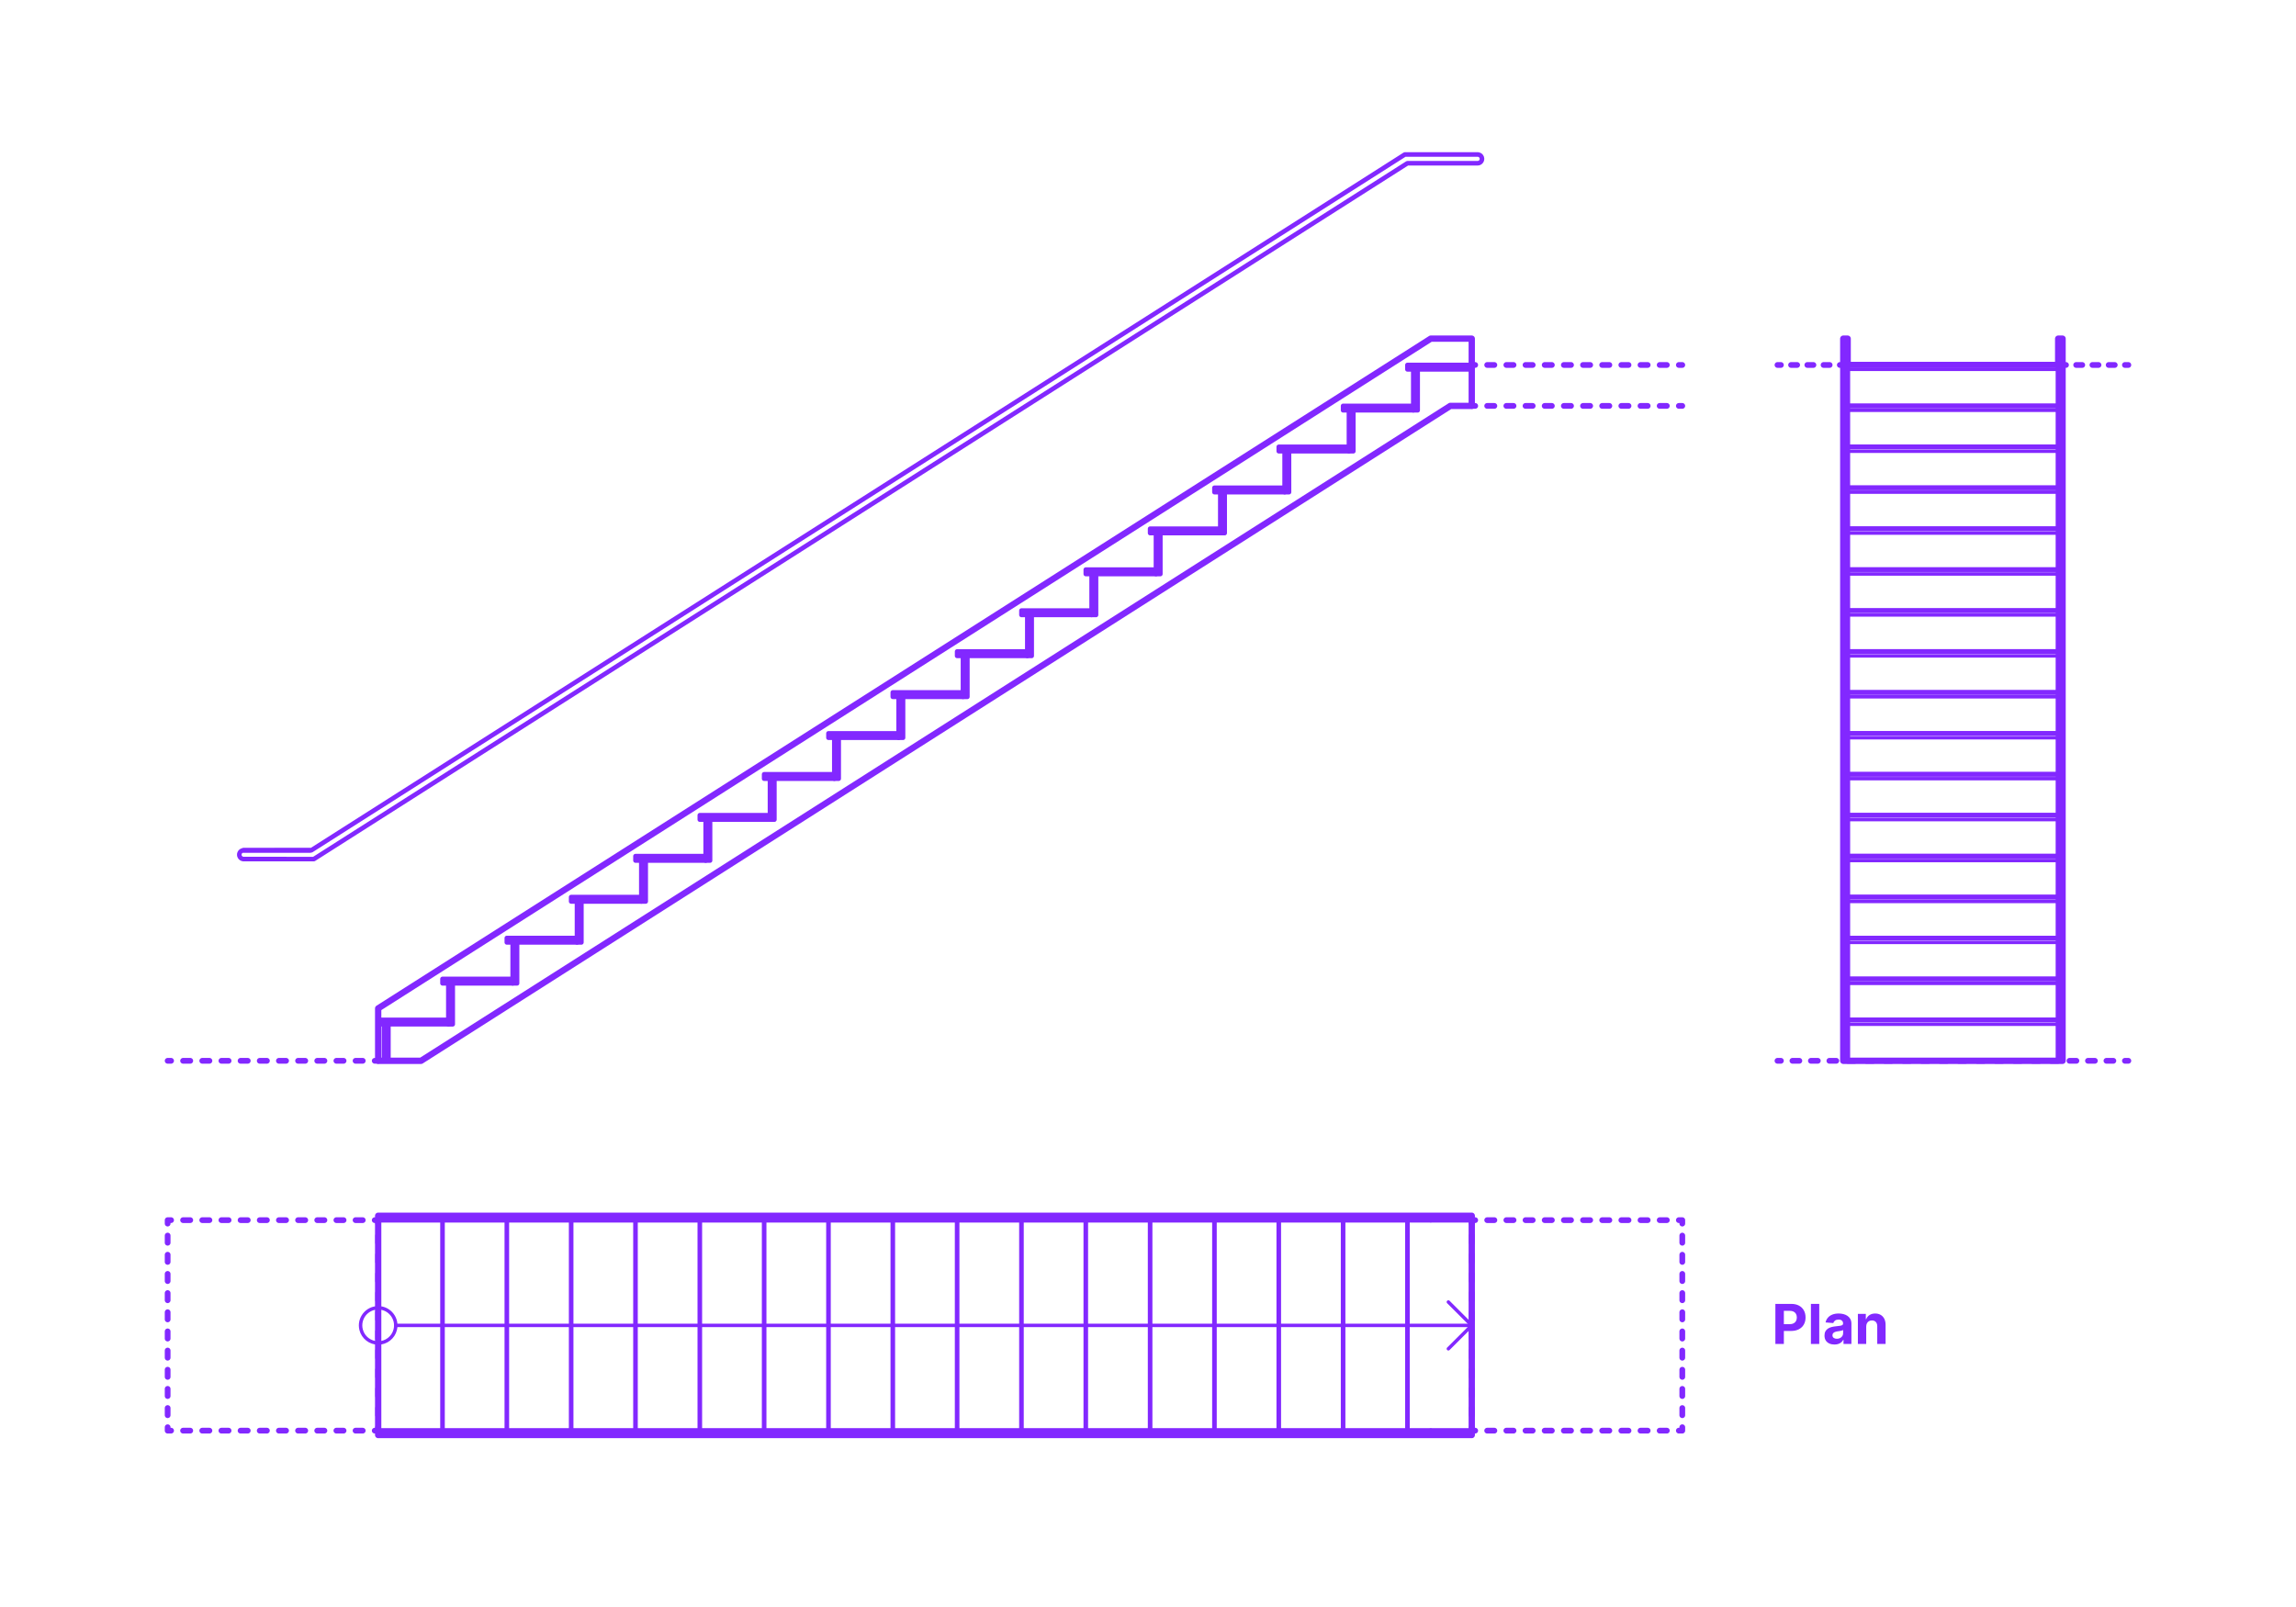 <?xml version="1.0" encoding="utf-8"?>
<!-- Generator: Adobe Illustrator 27.7.0, SVG Export Plug-In . SVG Version: 6.00 Build 0)  -->
<!DOCTYPE svg PUBLIC "-//W3C//DTD SVG 1.1//EN" "http://www.w3.org/Graphics/SVG/1.1/DTD/svg11.dtd">
<svg version="1.1" xmlns:x="http://ns.adobe.com/Extensibility/1.0/" xmlns:i="http://ns.adobe.com/AdobeIllustrator/10.0/" xmlns:graph="http://ns.adobe.com/Graphs/1.0/"
	 xmlns="http://www.w3.org/2000/svg" xmlns:xlink="http://www.w3.org/1999/xlink" xmlns:a="http://ns.adobe.com/AdobeSVGViewerExtensions/3.0/"
	 x="0px" y="0px" width="1000px" height="700px" viewBox="0 0 1000 700" enable-background="new 0 0 1000 700" xml:space="preserve"
	>
<g id="FILL-BACKGROUND">
	<rect fill="#FFFFFF" width="1000" height="700"/>
</g>
<g id="N-TEXT">
</g>
<g id="N-DIMENSIONS">
	<g id="MTEXT_00000010275670813117727430000003158981867375133884_">
		<g>
			<g>
				<g>
					<path fill="#8228FF" d="M773.25,585.419v-17.455h6.886c1.324,0,2.452,0.251,3.384,0.754s1.644,1.199,2.135,2.088
						s0.737,1.914,0.737,3.073c0,1.159-0.25,2.182-0.75,3.068s-1.223,1.577-2.169,2.071c-0.946,0.494-2.09,0.741-3.431,0.741h-4.389
						v-2.958h3.792c0.711,0,1.297-0.124,1.761-0.371c0.463-0.247,0.81-0.591,1.039-1.031c0.23-0.44,0.346-0.947,0.346-1.521
						c0-0.58-0.115-1.087-0.346-1.521c-0.229-0.435-0.578-0.772-1.044-1.014s-1.057-0.362-1.772-0.362h-2.488v14.438H773.25z"/>
					<path fill="#8228FF" d="M792.357,567.965v17.455h-3.631v-17.455H792.357z"/>
					<path fill="#8228FF" d="M798.987,585.667c-0.835,0-1.579-0.146-2.232-0.439s-1.169-0.727-1.547-1.304s-0.566-1.297-0.566-2.161
						c0-0.727,0.133-1.338,0.4-1.833c0.267-0.494,0.631-0.892,1.091-1.193s0.984-0.529,1.572-0.682s1.206-0.261,1.854-0.324
						c0.762-0.08,1.375-0.155,1.841-0.226c0.466-0.071,0.804-0.177,1.015-0.319c0.21-0.142,0.315-0.352,0.315-0.631v-0.051
						c0-0.54-0.169-0.958-0.508-1.253c-0.338-0.295-0.816-0.443-1.436-0.443c-0.653,0-1.174,0.144-1.56,0.431
						c-0.387,0.287-0.643,0.646-0.768,1.078l-3.357-0.273c0.17-0.795,0.506-1.484,1.006-2.067c0.5-0.582,1.146-1.031,1.938-1.347
						c0.793-0.315,1.712-0.473,2.757-0.473c0.728,0,1.425,0.085,2.093,0.255c0.667,0.17,1.262,0.435,1.781,0.793
						s0.931,0.817,1.231,1.376s0.452,1.229,0.452,2.007v8.83h-3.443v-1.815h-0.103c-0.21,0.409-0.491,0.769-0.844,1.078
						c-0.353,0.31-0.775,0.551-1.27,0.725C800.206,585.58,799.636,585.667,798.987,585.667z M800.027,583.161
						c0.534,0,1.006-0.107,1.415-0.32s0.729-0.501,0.963-0.865c0.233-0.363,0.35-0.775,0.35-1.236v-1.389
						c-0.114,0.074-0.269,0.141-0.465,0.201c-0.195,0.06-0.416,0.113-0.66,0.162s-0.489,0.091-0.733,0.128s-0.466,0.07-0.664,0.098
						c-0.427,0.062-0.799,0.162-1.117,0.298c-0.318,0.136-0.565,0.319-0.741,0.549c-0.176,0.23-0.264,0.516-0.264,0.857
						c0,0.494,0.18,0.871,0.541,1.129C799.012,583.032,799.471,583.161,800.027,583.161z"/>
					<path fill="#8228FF" d="M812.812,577.851v7.568h-3.631v-13.091h3.461v2.31h0.153c0.289-0.761,0.775-1.365,1.457-1.811
						c0.682-0.446,1.509-0.669,2.48-0.669c0.909,0,1.701,0.199,2.378,0.597c0.676,0.397,1.201,0.964,1.576,1.7
						s0.562,1.612,0.562,2.629v8.335h-3.631v-7.688c0.006-0.801-0.198-1.428-0.613-1.879s-0.985-0.677-1.713-0.677
						c-0.489,0-0.919,0.105-1.291,0.315c-0.372,0.21-0.662,0.516-0.87,0.917C812.924,576.807,812.817,577.289,812.812,577.851z"/>
				</g>
			</g>
		</g>
	</g>
</g>
<g id="_x32_D_x24_AG-DIAGRAM">
	<g id="POLYLINE_00000145026227415946691110000009635591088211143304_">
		<g>
			<g>
				
					<line fill="none" stroke="#8228FF" stroke-width="2.5" stroke-linecap="round" stroke-linejoin="round" x1="641.01" y1="176.808" x2="642.51" y2="176.808"/>
				
					<line fill="none" stroke="#8228FF" stroke-width="2.5" stroke-linecap="round" stroke-linejoin="round" stroke-dasharray="3.13,5.217" x1="647.728" y1="176.808" x2="728.596" y2="176.808"/>
				
					<line fill="none" stroke="#8228FF" stroke-width="2.5" stroke-linecap="round" stroke-linejoin="round" x1="731.205" y1="176.808" x2="732.705" y2="176.808"/>
			</g>
		</g>
	</g>
	<g id="POLYLINE_00000150098251354615125000000008014320565880169403_">
		<g>
			<g>
				
					<line fill="none" stroke="#8228FF" stroke-width="2.5" stroke-linecap="round" stroke-linejoin="round" x1="926.985" y1="158.979" x2="925.485" y2="158.979"/>
				
					<line fill="none" stroke="#8228FF" stroke-width="2.5" stroke-linecap="round" stroke-linejoin="round" stroke-dasharray="2.654,4.423" x1="921.062" y1="158.979" x2="902.042" y2="158.979"/>
				
					<line fill="none" stroke="#8228FF" stroke-width="2.5" stroke-linecap="round" stroke-linejoin="round" x1="899.83" y1="158.979" x2="898.33" y2="158.979"/>
			</g>
		</g>
	</g>
	<g id="POLYLINE_00000034054416730017057970000005462255925194805425_">
		<g>
			<g>
				
					<line fill="none" stroke="#8228FF" stroke-width="2.5" stroke-linecap="round" stroke-linejoin="round" x1="802.815" y1="158.979" x2="801.315" y2="158.979"/>
				
					<line fill="none" stroke="#8228FF" stroke-width="2.5" stroke-linecap="round" stroke-linejoin="round" stroke-dasharray="2.654,4.423" x1="796.892" y1="158.979" x2="777.873" y2="158.979"/>
				
					<line fill="none" stroke="#8228FF" stroke-width="2.5" stroke-linecap="round" stroke-linejoin="round" x1="775.661" y1="158.979" x2="774.161" y2="158.979"/>
			</g>
		</g>
	</g>
	<g id="POLYLINE_00000164489672919255668790000014175316884235405990_">
		<g>
			<g>
				
					<line fill="none" stroke="#8228FF" stroke-width="2.5" stroke-linecap="round" stroke-linejoin="round" x1="641.01" y1="158.979" x2="642.51" y2="158.979"/>
				
					<line fill="none" stroke="#8228FF" stroke-width="2.5" stroke-linecap="round" stroke-linejoin="round" stroke-dasharray="3.13,5.217" x1="647.728" y1="158.979" x2="728.596" y2="158.979"/>
				
					<line fill="none" stroke="#8228FF" stroke-width="2.5" stroke-linecap="round" stroke-linejoin="round" x1="731.205" y1="158.979" x2="732.705" y2="158.979"/>
			</g>
		</g>
	</g>
	<g id="POLYLINE_00000150102529314171000630000013101902931686456737_">
		<g>
			<g>
				
					<line fill="none" stroke="#8228FF" stroke-width="2.5" stroke-linecap="round" stroke-linejoin="round" x1="164.709" y1="462.079" x2="163.209" y2="462.079"/>
				
					<line fill="none" stroke="#8228FF" stroke-width="2.5" stroke-linecap="round" stroke-linejoin="round" stroke-dasharray="3.13,5.217" x1="157.992" y1="462.079" x2="77.124" y2="462.079"/>
				
					<line fill="none" stroke="#8228FF" stroke-width="2.5" stroke-linecap="round" stroke-linejoin="round" x1="74.515" y1="462.079" x2="73.015" y2="462.079"/>
			</g>
		</g>
	</g>
	<g id="POLYLINE_00000175285551482484655810000007114789576580516275_">
		<g>
			<g>
				
					<line fill="none" stroke="#8228FF" stroke-width="2.5" stroke-linecap="round" stroke-linejoin="round" x1="926.985" y1="462.079" x2="925.485" y2="462.079"/>
				
					<line fill="none" stroke="#8228FF" stroke-width="2.5" stroke-linecap="round" stroke-linejoin="round" stroke-dasharray="3.017,5.028" x1="920.457" y1="462.079" x2="778.175" y2="462.079"/>
				
					<line fill="none" stroke="#8228FF" stroke-width="2.5" stroke-linecap="round" stroke-linejoin="round" x1="775.661" y1="462.079" x2="774.161" y2="462.079"/>
			</g>
		</g>
	</g>
</g>
<g id="_x32_D_x24_AG-DETAILS-DIAGRAM">
	<g id="POLYLINE_00000046315494038252405580000008000257128246606210_">
		<g>
			<g>
				<polyline fill="none" stroke="#8228FF" stroke-width="2.5" stroke-linecap="round" stroke-linejoin="round" points="
					731.205,623.181 732.705,623.181 732.705,621.681 				"/>
				
					<line fill="none" stroke="#8228FF" stroke-width="2.5" stroke-linecap="round" stroke-linejoin="round" stroke-dasharray="3.13,5.217" x1="732.705" y1="616.464" x2="732.705" y2="535.595"/>
				<polyline fill="none" stroke="#8228FF" stroke-width="2.5" stroke-linecap="round" stroke-linejoin="round" points="
					732.705,532.987 732.705,531.487 731.205,531.487 				"/>
				
					<line fill="none" stroke="#8228FF" stroke-width="2.5" stroke-linecap="round" stroke-linejoin="round" stroke-dasharray="3.13,5.217" x1="725.987" y1="531.487" x2="645.119" y2="531.487"/>
				<polyline fill="none" stroke="#8228FF" stroke-width="2.5" stroke-linecap="round" stroke-linejoin="round" points="
					642.51,531.487 641.01,531.487 641.01,532.987 				"/>
				
					<line fill="none" stroke="#8228FF" stroke-width="2.5" stroke-linecap="round" stroke-linejoin="round" stroke-dasharray="3.13,5.217" x1="641.01" y1="538.204" x2="641.01" y2="619.072"/>
				<polyline fill="none" stroke="#8228FF" stroke-width="2.5" stroke-linecap="round" stroke-linejoin="round" points="
					641.01,621.681 641.01,623.181 642.51,623.181 				"/>
				
					<line fill="none" stroke="#8228FF" stroke-width="2.5" stroke-linecap="round" stroke-linejoin="round" stroke-dasharray="3.13,5.217" x1="647.728" y1="623.181" x2="728.596" y2="623.181"/>
			</g>
		</g>
	</g>
	<g id="POLYLINE_00000073719896480570619610000010607493702143422623_">
		<g>
			<g>
				<polyline fill="none" stroke="#8228FF" stroke-width="2.5" stroke-linecap="round" stroke-linejoin="round" points="
					163.209,623.181 164.709,623.181 164.709,621.681 				"/>
				
					<line fill="none" stroke="#8228FF" stroke-width="2.5" stroke-linecap="round" stroke-linejoin="round" stroke-dasharray="3.13,5.217" x1="164.709" y1="616.464" x2="164.709" y2="535.595"/>
				<polyline fill="none" stroke="#8228FF" stroke-width="2.5" stroke-linecap="round" stroke-linejoin="round" points="
					164.709,532.987 164.709,531.487 163.209,531.487 				"/>
				
					<line fill="none" stroke="#8228FF" stroke-width="2.5" stroke-linecap="round" stroke-linejoin="round" stroke-dasharray="3.13,5.217" x1="157.992" y1="531.487" x2="77.124" y2="531.487"/>
				<polyline fill="none" stroke="#8228FF" stroke-width="2.5" stroke-linecap="round" stroke-linejoin="round" points="
					74.515,531.487 73.015,531.487 73.015,532.987 				"/>
				
					<line fill="none" stroke="#8228FF" stroke-width="2.5" stroke-linecap="round" stroke-linejoin="round" stroke-dasharray="3.13,5.217" x1="73.015" y1="538.204" x2="73.015" y2="619.072"/>
				<polyline fill="none" stroke="#8228FF" stroke-width="2.5" stroke-linecap="round" stroke-linejoin="round" points="
					73.015,621.681 73.015,623.181 74.515,623.181 				"/>
				
					<line fill="none" stroke="#8228FF" stroke-width="2.5" stroke-linecap="round" stroke-linejoin="round" stroke-dasharray="3.13,5.217" x1="79.733" y1="623.181" x2="160.601" y2="623.181"/>
			</g>
		</g>
	</g>
</g>
<g id="_x32_D_x24_AG-DETAILS">
	<g id="POLYLINE_00000065767881725110583310000009820732458266781606_">
		
			<polyline fill="none" stroke="#8228FF" stroke-width="1.5" stroke-linecap="round" stroke-linejoin="round" stroke-miterlimit="10" points="
			630.822,587.522 641.01,577.334 630.822,567.146 		"/>
	</g>
	<g id="POLYLINE_00000026135800323167838110000002116826937543908496_">
		
			<line fill="none" stroke="#8228FF" stroke-width="1.5" stroke-linecap="round" stroke-linejoin="round" stroke-miterlimit="10" x1="172.371" y1="577.334" x2="641.01" y2="577.334"/>
	</g>
	<g id="POLYLINE_00000178172831384209880490000008048981811364634508_">
		
			<path fill="none" stroke="#8228FF" stroke-width="1.5" stroke-linecap="round" stroke-linejoin="round" stroke-miterlimit="10" d="
			M164.71,584.996c3.489,0.009,6.58-2.397,7.427-5.781c1.211-4.818-2.393-9.491-7.361-9.542c-5.023-0.034-8.718,4.67-7.494,9.542
			C158.129,582.599,161.221,585.005,164.71,584.996z"/>
	</g>
	<g id="POLYLINE_00000139275775343224007750000010570340802103404682_">
		
			<line fill="none" stroke="#8228FF" stroke-width="1.5" stroke-linecap="round" stroke-linejoin="round" stroke-miterlimit="10" x1="804.726" y1="428.331" x2="896.42" y2="428.331"/>
	</g>
	<g id="POLYLINE_00000150092822227939133900000014199614385996744090_">
		
			<line fill="none" stroke="#8228FF" stroke-width="1.5" stroke-linecap="round" stroke-linejoin="round" stroke-miterlimit="10" x1="804.726" y1="410.501" x2="896.42" y2="410.501"/>
	</g>
	<g id="POLYLINE_00000049912996657132220390000010861084091232928664_">
		
			<line fill="none" stroke="#8228FF" stroke-width="1.5" stroke-linecap="round" stroke-linejoin="round" stroke-miterlimit="10" x1="804.726" y1="392.672" x2="896.42" y2="392.672"/>
	</g>
	<g id="POLYLINE_00000125582588281561490570000017935329925773726650_">
		
			<line fill="none" stroke="#8228FF" stroke-width="1.5" stroke-linecap="round" stroke-linejoin="round" stroke-miterlimit="10" x1="804.726" y1="374.842" x2="896.42" y2="374.842"/>
	</g>
	<g id="POLYLINE_00000046308352664754474700000006329725670585361065_">
		
			<line fill="none" stroke="#8228FF" stroke-width="1.5" stroke-linecap="round" stroke-linejoin="round" stroke-miterlimit="10" x1="804.726" y1="357.013" x2="896.42" y2="357.013"/>
	</g>
	<g id="POLYLINE_00000073710634571255752160000010967685527271890332_">
		
			<line fill="none" stroke="#8228FF" stroke-width="1.5" stroke-linecap="round" stroke-linejoin="round" stroke-miterlimit="10" x1="804.726" y1="339.183" x2="896.42" y2="339.183"/>
	</g>
	<g id="POLYLINE_00000016044921303796829910000000327835361450476212_">
		
			<line fill="none" stroke="#8228FF" stroke-width="1.5" stroke-linecap="round" stroke-linejoin="round" stroke-miterlimit="10" x1="804.726" y1="321.354" x2="896.42" y2="321.354"/>
	</g>
	<g id="POLYLINE_00000178927293806394999710000014386654795561934993_">
		
			<line fill="none" stroke="#8228FF" stroke-width="1.5" stroke-linecap="round" stroke-linejoin="round" stroke-miterlimit="10" x1="804.726" y1="303.524" x2="896.42" y2="303.524"/>
	</g>
	<g id="POLYLINE_00000121986661423326896890000002681566837061717687_">
		
			<line fill="none" stroke="#8228FF" stroke-width="1.5" stroke-linecap="round" stroke-linejoin="round" stroke-miterlimit="10" x1="804.726" y1="285.695" x2="896.42" y2="285.695"/>
	</g>
	<g id="POLYLINE_00000147906186074342566620000012483418936677350067_">
		
			<line fill="none" stroke="#8228FF" stroke-width="1.5" stroke-linecap="round" stroke-linejoin="round" stroke-miterlimit="10" x1="804.726" y1="267.866" x2="896.42" y2="267.866"/>
	</g>
	<g id="POLYLINE_00000090976669085116552330000010408256148170263955_">
		
			<line fill="none" stroke="#8228FF" stroke-width="1.5" stroke-linecap="round" stroke-linejoin="round" stroke-miterlimit="10" x1="804.726" y1="250.036" x2="896.42" y2="250.036"/>
	</g>
	<g id="POLYLINE_00000066504569591300566430000000886253300730765956_">
		
			<line fill="none" stroke="#8228FF" stroke-width="1.5" stroke-linecap="round" stroke-linejoin="round" stroke-miterlimit="10" x1="804.726" y1="232.207" x2="896.42" y2="232.207"/>
	</g>
	<g id="POLYLINE_00000156571824385393286760000014259735377152415910_">
		
			<line fill="none" stroke="#8228FF" stroke-width="1.5" stroke-linecap="round" stroke-linejoin="round" stroke-miterlimit="10" x1="804.726" y1="214.377" x2="896.42" y2="214.377"/>
	</g>
	<g id="POLYLINE_00000134240197544887273300000001824282262705197967_">
		
			<line fill="none" stroke="#8228FF" stroke-width="1.5" stroke-linecap="round" stroke-linejoin="round" stroke-miterlimit="10" x1="804.726" y1="196.548" x2="896.42" y2="196.548"/>
	</g>
	<g id="POLYLINE_00000060722595386634915640000006991616672994134694_">
		
			<line fill="none" stroke="#8228FF" stroke-width="1.5" stroke-linecap="round" stroke-linejoin="round" stroke-miterlimit="10" x1="804.726" y1="178.718" x2="896.42" y2="178.718"/>
	</g>
	<g id="POLYLINE_00000033353201797505338190000017415354029689815180_">
		
			<line fill="none" stroke="#8228FF" stroke-width="1.5" stroke-linecap="round" stroke-linejoin="round" stroke-miterlimit="10" x1="804.726" y1="160.889" x2="896.42" y2="160.889"/>
	</g>
	<g id="POLYLINE_00000059277285982613209230000001352381390264810628_">
		
			<line fill="none" stroke="#8228FF" stroke-width="1.5" stroke-linecap="round" stroke-linejoin="round" stroke-miterlimit="10" x1="804.726" y1="446.16" x2="896.42" y2="446.16"/>
	</g>
</g>
<g id="_x32_D_x24_AG-BUILDINGS">
	<g id="POLYLINE_00000053539156889388904720000002888571150920878479_">
		
			<polygon fill="none" stroke="#8228FF" stroke-width="2" stroke-linecap="round" stroke-linejoin="round" stroke-miterlimit="10" points="
			631.671,176.808 641.01,176.808 641.01,147.517 623.141,147.517 164.71,439.246 164.71,462.079 183.388,462.079 		"/>
	</g>
	<g id="POLYLINE_00000130609760278422017550000004814165481971916713_">
		
			<rect x="896.42" y="147.517" fill="none" stroke="#8228FF" stroke-width="2" stroke-linecap="round" stroke-linejoin="round" stroke-miterlimit="10" width="1.91" height="314.562"/>
	</g>
	<g id="POLYLINE_00000170266716424376844510000011924802201352063363_">
		
			<rect x="802.815" y="147.517" fill="none" stroke="#8228FF" stroke-width="2" stroke-linecap="round" stroke-linejoin="round" stroke-miterlimit="10" width="1.91" height="314.562"/>
	</g>
	<g id="POLYLINE_00000183940102029519794020000005278227321711382426_">
		
			<line fill="none" stroke="#8228FF" stroke-width="2" stroke-linecap="round" stroke-linejoin="round" stroke-miterlimit="10" x1="623.141" y1="623.181" x2="623.141" y2="625.091"/>
	</g>
	<g id="POLYLINE_00000069390409419364017920000016908962544068210337_">
		
			<line fill="none" stroke="#8228FF" stroke-width="2" stroke-linecap="round" stroke-linejoin="round" stroke-miterlimit="10" x1="623.141" y1="529.576" x2="623.141" y2="531.487"/>
	</g>
	<g id="POLYLINE_00000000207980011480670070000012240100752596144541_">
		
			<rect x="164.71" y="529.576" fill="none" stroke="#8228FF" stroke-width="2" stroke-linecap="round" stroke-linejoin="round" stroke-miterlimit="10" width="476.301" height="1.91"/>
	</g>
	<g id="POLYLINE_00000132074791644865882090000016261922405673322407_">
		
			<rect x="164.71" y="623.181" fill="none" stroke="#8228FF" stroke-width="2" stroke-linecap="round" stroke-linejoin="round" stroke-miterlimit="10" width="476.301" height="1.91"/>
	</g>
	<g id="POLYLINE_00000047056211017874212270000004097386730334027684_">
		<path fill="none" stroke="#8228FF" stroke-width="2" stroke-linecap="round" stroke-linejoin="round" stroke-miterlimit="10" d="
			M643.557,71.105h-30.565L136.692,374.205c-0.01,0.001-30.584,0-30.598,0c-0.087-0.002-0.178-0.009-0.264-0.023
			c-0.295-0.046-0.579-0.163-0.82-0.338c-0.469-0.335-0.769-0.891-0.791-1.466c-0.027-0.564,0.213-1.133,0.636-1.508
			c0.214-0.191,0.473-0.334,0.749-0.412c0.116-0.033,0.238-0.056,0.358-0.066c0.179-0.035,29.433,0.01,29.618-0.007L611.88,67.284
			h31.677c0.053,0,0.113,0.003,0.166,0.007c0.22,0.019,0.438,0.077,0.638,0.17c0.628,0.284,1.068,0.929,1.104,1.617
			c0.034,0.519-0.157,1.048-0.516,1.425C644.594,70.884,644.078,71.107,643.557,71.105z"/>
	</g>
	<g id="POLYLINE_00000078751838311092000320000009580799853853234087_">
		
			<line fill="none" stroke="#8228FF" stroke-width="2" stroke-linecap="round" stroke-linejoin="round" stroke-miterlimit="10" x1="106.127" y1="370.385" x2="134.986" y2="370.385"/>
	</g>
	<g id="POLYLINE_00000083056283738117953450000007761191249904942475_">
		
			<rect x="612.993" y="531.487" fill="none" stroke="#8228FF" stroke-width="2" stroke-linecap="round" stroke-linejoin="round" stroke-miterlimit="10" width="28.018" height="91.694"/>
	</g>
	<g id="POLYLINE_00000021815076382284184040000010957236455094603950_">
		
			<line fill="none" stroke="#8228FF" stroke-width="2" stroke-linecap="round" stroke-linejoin="round" stroke-miterlimit="10" x1="641.01" y1="623.181" x2="641.01" y2="531.487"/>
	</g>
	<g id="POLYLINE_00000156582318891776596010000000356817956519444646_">
		
			<line fill="none" stroke="#8228FF" stroke-width="2" stroke-linecap="round" stroke-linejoin="round" stroke-miterlimit="10" x1="584.975" y1="623.181" x2="584.975" y2="531.487"/>
	</g>
	<g id="POLYLINE_00000145766789586335794400000001685341371134480265_">
		
			<rect x="164.71" y="531.487" fill="none" stroke="#8228FF" stroke-width="2" stroke-linecap="round" stroke-linejoin="round" stroke-miterlimit="10" width="448.283" height="91.694"/>
	</g>
	<g id="POLYLINE_00000039850433199255512510000014799079335566206352_">
		
			<line fill="none" stroke="#8228FF" stroke-width="2" stroke-linecap="round" stroke-linejoin="round" stroke-miterlimit="10" x1="556.957" y1="623.181" x2="556.957" y2="531.487"/>
	</g>
	<g id="POLYLINE_00000042727461852800313210000017063235759578563728_">
		
			<line fill="none" stroke="#8228FF" stroke-width="2" stroke-linecap="round" stroke-linejoin="round" stroke-miterlimit="10" x1="528.94" y1="623.181" x2="528.94" y2="531.487"/>
	</g>
	<g id="POLYLINE_00000116938909367873432360000001602071981599693189_">
		
			<line fill="none" stroke="#8228FF" stroke-width="2" stroke-linecap="round" stroke-linejoin="round" stroke-miterlimit="10" x1="500.922" y1="623.181" x2="500.922" y2="531.487"/>
	</g>
	<g id="POLYLINE_00000024699604040210722840000013052266857996603314_">
		
			<line fill="none" stroke="#8228FF" stroke-width="2" stroke-linecap="round" stroke-linejoin="round" stroke-miterlimit="10" x1="472.904" y1="623.181" x2="472.904" y2="531.487"/>
	</g>
	<g id="POLYLINE_00000072982699857365387030000011236870093917768336_">
		
			<line fill="none" stroke="#8228FF" stroke-width="2" stroke-linecap="round" stroke-linejoin="round" stroke-miterlimit="10" x1="444.886" y1="623.181" x2="444.886" y2="531.487"/>
	</g>
	<g id="POLYLINE_00000082345412445518982270000006712369597037467788_">
		
			<line fill="none" stroke="#8228FF" stroke-width="2" stroke-linecap="round" stroke-linejoin="round" stroke-miterlimit="10" x1="416.869" y1="623.181" x2="416.869" y2="531.487"/>
	</g>
	<g id="POLYLINE_00000179604094851550003910000012925642848739730109_">
		
			<line fill="none" stroke="#8228FF" stroke-width="2" stroke-linecap="round" stroke-linejoin="round" stroke-miterlimit="10" x1="388.851" y1="623.181" x2="388.851" y2="531.487"/>
	</g>
	<g id="POLYLINE_00000088106843019376778060000007274322605172829588_">
		
			<line fill="none" stroke="#8228FF" stroke-width="2" stroke-linecap="round" stroke-linejoin="round" stroke-miterlimit="10" x1="360.833" y1="623.181" x2="360.833" y2="531.487"/>
	</g>
	<g id="POLYLINE_00000013166644294775718200000007546991363729499279_">
		
			<line fill="none" stroke="#8228FF" stroke-width="2" stroke-linecap="round" stroke-linejoin="round" stroke-miterlimit="10" x1="332.816" y1="623.181" x2="332.816" y2="531.487"/>
	</g>
	<g id="POLYLINE_00000134939038806142081830000008250313195626341020_">
		
			<line fill="none" stroke="#8228FF" stroke-width="2" stroke-linecap="round" stroke-linejoin="round" stroke-miterlimit="10" x1="304.798" y1="623.181" x2="304.798" y2="531.487"/>
	</g>
	<g id="POLYLINE_00000023977673800494781860000014446002368463161766_">
		
			<line fill="none" stroke="#8228FF" stroke-width="2" stroke-linecap="round" stroke-linejoin="round" stroke-miterlimit="10" x1="276.78" y1="623.181" x2="276.78" y2="531.487"/>
	</g>
	<g id="POLYLINE_00000158745426459433537650000006507091256523315363_">
		
			<line fill="none" stroke="#8228FF" stroke-width="2" stroke-linecap="round" stroke-linejoin="round" stroke-miterlimit="10" x1="248.763" y1="623.181" x2="248.763" y2="531.487"/>
	</g>
	<g id="POLYLINE_00000110442728662183549180000003465015595485586844_">
		
			<line fill="none" stroke="#8228FF" stroke-width="2" stroke-linecap="round" stroke-linejoin="round" stroke-miterlimit="10" x1="220.745" y1="623.181" x2="220.745" y2="531.487"/>
	</g>
	<g id="POLYLINE_00000175305330002613366790000012894096459847960720_">
		
			<line fill="none" stroke="#8228FF" stroke-width="2" stroke-linecap="round" stroke-linejoin="round" stroke-miterlimit="10" x1="192.727" y1="623.181" x2="192.727" y2="531.487"/>
	</g>
	<g id="POLYLINE_00000036974229754611678220000014046556635192246965_">
		
			<rect x="804.726" y="444.25" fill="none" stroke="#8228FF" stroke-width="2" stroke-linecap="round" stroke-linejoin="round" stroke-miterlimit="10" width="91.694" height="17.829"/>
	</g>
	<g id="POLYLINE_00000015343187821994321370000005123644790317892764_">
		
			<rect x="804.726" y="426.42" fill="none" stroke="#8228FF" stroke-width="2" stroke-linecap="round" stroke-linejoin="round" stroke-miterlimit="10" width="91.694" height="17.829"/>
	</g>
	<g id="POLYLINE_00000049904778239425184100000005855875151461028770_">
		
			<rect x="804.726" y="408.591" fill="none" stroke="#8228FF" stroke-width="2" stroke-linecap="round" stroke-linejoin="round" stroke-miterlimit="10" width="91.694" height="17.829"/>
	</g>
	<g id="POLYLINE_00000010999901671849461910000006132278568169502397_">
		
			<rect x="804.726" y="390.761" fill="none" stroke="#8228FF" stroke-width="2" stroke-linecap="round" stroke-linejoin="round" stroke-miterlimit="10" width="91.694" height="17.829"/>
	</g>
	<g id="POLYLINE_00000107554401504036124230000012420467331037083541_">
		
			<rect x="804.726" y="372.932" fill="none" stroke="#8228FF" stroke-width="2" stroke-linecap="round" stroke-linejoin="round" stroke-miterlimit="10" width="91.694" height="17.829"/>
	</g>
	<g id="POLYLINE_00000105421510706583795630000000312189943647009678_">
		
			<rect x="804.726" y="355.103" fill="none" stroke="#8228FF" stroke-width="2" stroke-linecap="round" stroke-linejoin="round" stroke-miterlimit="10" width="91.694" height="17.829"/>
	</g>
	<g id="POLYLINE_00000144305802547232048510000015189192765613977229_">
		
			<rect x="804.726" y="337.273" fill="none" stroke="#8228FF" stroke-width="2" stroke-linecap="round" stroke-linejoin="round" stroke-miterlimit="10" width="91.694" height="17.829"/>
	</g>
	<g id="POLYLINE_00000034070179076539312590000011974544206161297331_">
		
			<rect x="804.726" y="319.444" fill="none" stroke="#8228FF" stroke-width="2" stroke-linecap="round" stroke-linejoin="round" stroke-miterlimit="10" width="91.694" height="17.829"/>
	</g>
	<g id="POLYLINE_00000019638618607823276270000009355666420207288251_">
		
			<rect x="804.726" y="301.614" fill="none" stroke="#8228FF" stroke-width="2" stroke-linecap="round" stroke-linejoin="round" stroke-miterlimit="10" width="91.694" height="17.829"/>
	</g>
	<g id="POLYLINE_00000148629360851731422570000007153480539635073197_">
		
			<rect x="804.726" y="283.785" fill="none" stroke="#8228FF" stroke-width="2" stroke-linecap="round" stroke-linejoin="round" stroke-miterlimit="10" width="91.694" height="17.829"/>
	</g>
	<g id="POLYLINE_00000039815790919426011920000012577656973677494714_">
		
			<rect x="804.726" y="265.955" fill="none" stroke="#8228FF" stroke-width="2" stroke-linecap="round" stroke-linejoin="round" stroke-miterlimit="10" width="91.694" height="17.829"/>
	</g>
	<g id="POLYLINE_00000078729212872779998220000003713419518308570298_">
		
			<rect x="804.726" y="248.126" fill="none" stroke="#8228FF" stroke-width="2" stroke-linecap="round" stroke-linejoin="round" stroke-miterlimit="10" width="91.694" height="17.829"/>
	</g>
	<g id="POLYLINE_00000021090964217131619960000008277100872150050986_">
		
			<rect x="804.726" y="230.296" fill="none" stroke="#8228FF" stroke-width="2" stroke-linecap="round" stroke-linejoin="round" stroke-miterlimit="10" width="91.694" height="17.829"/>
	</g>
	<g id="POLYLINE_00000093890306785883761830000006787040669955710653_">
		
			<rect x="804.726" y="212.467" fill="none" stroke="#8228FF" stroke-width="2" stroke-linecap="round" stroke-linejoin="round" stroke-miterlimit="10" width="91.694" height="17.829"/>
	</g>
	<g id="POLYLINE_00000019679907416165894610000006685034659262407856_">
		
			<rect x="804.726" y="194.638" fill="none" stroke="#8228FF" stroke-width="2" stroke-linecap="round" stroke-linejoin="round" stroke-miterlimit="10" width="91.694" height="17.829"/>
	</g>
	<g id="POLYLINE_00000155125412429848279240000005498794146841756290_">
		
			<rect x="804.726" y="176.808" fill="none" stroke="#8228FF" stroke-width="2" stroke-linecap="round" stroke-linejoin="round" stroke-miterlimit="10" width="91.694" height="17.829"/>
	</g>
	<g id="POLYLINE_00000093140194071049744770000009292776132649923718_">
		
			<rect x="804.726" y="158.979" fill="none" stroke="#8228FF" stroke-width="2" stroke-linecap="round" stroke-linejoin="round" stroke-miterlimit="10" width="91.694" height="17.829"/>
	</g>
	<g id="POLYLINE_00000059991123782083736750000017714414984119540131_">
		
			<rect x="612.993" y="158.979" fill="none" stroke="#8228FF" stroke-width="2" stroke-linecap="round" stroke-linejoin="round" stroke-miterlimit="10" width="28.018" height="1.91"/>
	</g>
	<g id="POLYLINE_00000049915466597215096560000002602944627410756498_">
		
			<rect x="587.522" y="178.718" fill="none" stroke="#8228FF" stroke-width="2" stroke-linecap="round" stroke-linejoin="round" stroke-miterlimit="10" width="1.91" height="17.829"/>
	</g>
	<g id="POLYLINE_00000138546851539413800060000011537999741958057116_">
		
			<rect x="559.504" y="196.548" fill="none" stroke="#8228FF" stroke-width="2" stroke-linecap="round" stroke-linejoin="round" stroke-miterlimit="10" width="1.91" height="17.829"/>
	</g>
	<g id="POLYLINE_00000132081968875507300310000012520811314763012757_">
		
			<rect x="531.487" y="214.377" fill="none" stroke="#8228FF" stroke-width="2" stroke-linecap="round" stroke-linejoin="round" stroke-miterlimit="10" width="1.91" height="17.829"/>
	</g>
	<g id="POLYLINE_00000054255322477761515830000002566384200162477733_">
		
			<rect x="503.469" y="232.207" fill="none" stroke="#8228FF" stroke-width="2" stroke-linecap="round" stroke-linejoin="round" stroke-miterlimit="10" width="1.91" height="17.829"/>
	</g>
	<g id="POLYLINE_00000103957452149379946680000011862187281809676934_">
		
			<rect x="475.451" y="250.036" fill="none" stroke="#8228FF" stroke-width="2" stroke-linecap="round" stroke-linejoin="round" stroke-miterlimit="10" width="1.91" height="17.829"/>
	</g>
	<g id="POLYLINE_00000095315811823536687650000018012701261580947090_">
		
			<rect x="447.434" y="267.866" fill="none" stroke="#8228FF" stroke-width="2" stroke-linecap="round" stroke-linejoin="round" stroke-miterlimit="10" width="1.91" height="17.829"/>
	</g>
	<g id="POLYLINE_00000013170677563519793320000005012951242359437442_">
		
			<rect x="419.416" y="285.695" fill="none" stroke="#8228FF" stroke-width="2" stroke-linecap="round" stroke-linejoin="round" stroke-miterlimit="10" width="1.91" height="17.829"/>
	</g>
	<g id="POLYLINE_00000181055295807720056820000006083645547092050094_">
		
			<rect x="391.398" y="303.524" fill="none" stroke="#8228FF" stroke-width="2" stroke-linecap="round" stroke-linejoin="round" stroke-miterlimit="10" width="1.91" height="17.829"/>
	</g>
	<g id="POLYLINE_00000032620626530622061020000017375449403360462474_">
		
			<rect x="363.38" y="321.354" fill="none" stroke="#8228FF" stroke-width="2" stroke-linecap="round" stroke-linejoin="round" stroke-miterlimit="10" width="1.91" height="17.829"/>
	</g>
	<g id="POLYLINE_00000041259081878693024130000014408450558087154816_">
		
			<rect x="335.363" y="339.183" fill="none" stroke="#8228FF" stroke-width="2" stroke-linecap="round" stroke-linejoin="round" stroke-miterlimit="10" width="1.91" height="17.829"/>
	</g>
	<g id="POLYLINE_00000168080264337698902450000013509553571495032974_">
		
			<rect x="307.345" y="357.013" fill="none" stroke="#8228FF" stroke-width="2" stroke-linecap="round" stroke-linejoin="round" stroke-miterlimit="10" width="1.91" height="17.829"/>
	</g>
	<g id="POLYLINE_00000176751896932697589990000018213786558718624950_">
		
			<rect x="279.327" y="374.842" fill="none" stroke="#8228FF" stroke-width="2" stroke-linecap="round" stroke-linejoin="round" stroke-miterlimit="10" width="1.91" height="17.829"/>
	</g>
	<g id="POLYLINE_00000161613509620785020690000005878167732670208903_">
		
			<rect x="251.31" y="392.672" fill="none" stroke="#8228FF" stroke-width="2" stroke-linecap="round" stroke-linejoin="round" stroke-miterlimit="10" width="1.91" height="17.829"/>
	</g>
	<g id="POLYLINE_00000003806566538968246690000017307062289960292240_">
		
			<rect x="223.292" y="410.501" fill="none" stroke="#8228FF" stroke-width="2" stroke-linecap="round" stroke-linejoin="round" stroke-miterlimit="10" width="1.91" height="17.829"/>
	</g>
	<g id="POLYLINE_00000120557073614348063280000009615835021459589792_">
		
			<rect x="195.274" y="428.331" fill="none" stroke="#8228FF" stroke-width="2" stroke-linecap="round" stroke-linejoin="round" stroke-miterlimit="10" width="1.91" height="17.829"/>
	</g>
	<g id="POLYLINE_00000008113548306818897270000013483682518362967444_">
		
			<rect x="167.257" y="446.16" fill="none" stroke="#8228FF" stroke-width="2" stroke-linecap="round" stroke-linejoin="round" stroke-miterlimit="10" width="1.91" height="15.919"/>
	</g>
	<g id="POLYLINE_00000131361706526308996050000000707520014508529833_">
		
			<rect x="615.54" y="160.889" fill="none" stroke="#8228FF" stroke-width="2" stroke-linecap="round" stroke-linejoin="round" stroke-miterlimit="10" width="1.91" height="17.829"/>
	</g>
	<g id="POLYLINE_00000038387676785572078930000005394033082042689949_">
		
			<rect x="584.975" y="176.808" fill="none" stroke="#8228FF" stroke-width="2" stroke-linecap="round" stroke-linejoin="round" stroke-miterlimit="10" width="30.565" height="1.91"/>
	</g>
	<g id="POLYLINE_00000172416513788224397650000013270056106601353115_">
		
			<rect x="556.957" y="194.638" fill="none" stroke="#8228FF" stroke-width="2" stroke-linecap="round" stroke-linejoin="round" stroke-miterlimit="10" width="30.565" height="1.91"/>
	</g>
	<g id="POLYLINE_00000041981745690496564800000007968992416187517855_">
		
			<rect x="528.94" y="212.467" fill="none" stroke="#8228FF" stroke-width="2" stroke-linecap="round" stroke-linejoin="round" stroke-miterlimit="10" width="30.565" height="1.91"/>
	</g>
	<g id="POLYLINE_00000078763832661271600970000001222535976330278530_">
		
			<rect x="500.922" y="230.296" fill="none" stroke="#8228FF" stroke-width="2" stroke-linecap="round" stroke-linejoin="round" stroke-miterlimit="10" width="30.565" height="1.91"/>
	</g>
	<g id="POLYLINE_00000000931344236014084880000009973417179828838791_">
		
			<rect x="472.904" y="248.126" fill="none" stroke="#8228FF" stroke-width="2" stroke-linecap="round" stroke-linejoin="round" stroke-miterlimit="10" width="30.565" height="1.91"/>
	</g>
	<g id="POLYLINE_00000175314369770307568470000009783899207134934959_">
		
			<rect x="444.886" y="265.955" fill="none" stroke="#8228FF" stroke-width="2" stroke-linecap="round" stroke-linejoin="round" stroke-miterlimit="10" width="30.565" height="1.91"/>
	</g>
	<g id="POLYLINE_00000096036917815910792550000015038638085242898845_">
		
			<rect x="416.869" y="283.785" fill="none" stroke="#8228FF" stroke-width="2" stroke-linecap="round" stroke-linejoin="round" stroke-miterlimit="10" width="30.565" height="1.91"/>
	</g>
	<g id="POLYLINE_00000171691650962305648640000010445306341309975954_">
		
			<rect x="388.851" y="301.614" fill="none" stroke="#8228FF" stroke-width="2" stroke-linecap="round" stroke-linejoin="round" stroke-miterlimit="10" width="30.565" height="1.91"/>
	</g>
	<g id="POLYLINE_00000167375261541099612310000003267173208020258946_">
		
			<rect x="360.833" y="319.444" fill="none" stroke="#8228FF" stroke-width="2" stroke-linecap="round" stroke-linejoin="round" stroke-miterlimit="10" width="30.565" height="1.91"/>
	</g>
	<g id="POLYLINE_00000051353632625518839800000001285819665019963283_">
		
			<rect x="332.816" y="337.273" fill="none" stroke="#8228FF" stroke-width="2" stroke-linecap="round" stroke-linejoin="round" stroke-miterlimit="10" width="30.565" height="1.91"/>
	</g>
	<g id="POLYLINE_00000168806364741604427950000018368472386063554986_">
		
			<rect x="304.798" y="355.103" fill="none" stroke="#8228FF" stroke-width="2" stroke-linecap="round" stroke-linejoin="round" stroke-miterlimit="10" width="30.565" height="1.91"/>
	</g>
	<g id="POLYLINE_00000128454819450521809530000008754749347098204590_">
		
			<rect x="276.78" y="372.932" fill="none" stroke="#8228FF" stroke-width="2" stroke-linecap="round" stroke-linejoin="round" stroke-miterlimit="10" width="30.565" height="1.91"/>
	</g>
	<g id="POLYLINE_00000148636891864951243780000001950785047275901087_">
		
			<rect x="248.763" y="390.761" fill="none" stroke="#8228FF" stroke-width="2" stroke-linecap="round" stroke-linejoin="round" stroke-miterlimit="10" width="30.565" height="1.91"/>
	</g>
	<g id="POLYLINE_00000145778472104620054850000001931327875178856344_">
		
			<rect x="220.745" y="408.591" fill="none" stroke="#8228FF" stroke-width="2" stroke-linecap="round" stroke-linejoin="round" stroke-miterlimit="10" width="30.565" height="1.91"/>
	</g>
	<g id="POLYLINE_00000132771016205158302380000005896257747735354504_">
		
			<rect x="192.727" y="426.42" fill="none" stroke="#8228FF" stroke-width="2" stroke-linecap="round" stroke-linejoin="round" stroke-miterlimit="10" width="30.565" height="1.91"/>
	</g>
	<g id="POLYLINE_00000052070869257453552580000013689939352530525094_">
		
			<rect x="164.71" y="444.25" fill="none" stroke="#8228FF" stroke-width="2" stroke-linecap="round" stroke-linejoin="round" stroke-miterlimit="10" width="30.565" height="1.91"/>
	</g>
</g>
<g id="_x32_D_x24_AG-OUTLINE">
	<g id="POLYLINE_00000176003296494194483920000002213471554721620882_">
		
			<polygon fill="none" stroke="#8228FF" stroke-width="2.75" stroke-linecap="round" stroke-linejoin="round" stroke-miterlimit="10" points="
			641.01,623.181 641.01,625.091 164.71,625.091 164.71,623.181 164.71,531.487 164.71,529.576 641.01,529.576 641.01,531.487 		"/>
	</g>
	<g id="POLYLINE_00000152972713674547778390000017243422085350045328_">
		
			<polygon fill="none" stroke="#8228FF" stroke-width="2.75" stroke-linecap="round" stroke-linejoin="round" stroke-miterlimit="10" points="
			804.726,462.079 802.815,462.079 802.815,147.517 804.726,147.517 804.726,158.979 896.42,158.979 896.42,147.517 898.33,147.517 
			898.33,462.079 896.42,462.079 		"/>
	</g>
	<g id="POLYLINE_00000170962282248495299590000008632983409615798941_">
		
			<path fill="none" stroke="#8228FF" stroke-width="2.75" stroke-linecap="round" stroke-linejoin="round" stroke-miterlimit="10" d="
			M167.257,462.079h-2.547c0-4.898,0-18.146,0-22.833l458.432-291.729h17.869c0,7.531,0,21.678,0,29.291h-9.339L183.388,462.079
			C182.301,462.079,167.775,462.079,167.257,462.079z"/>
	</g>
</g>
</svg>
